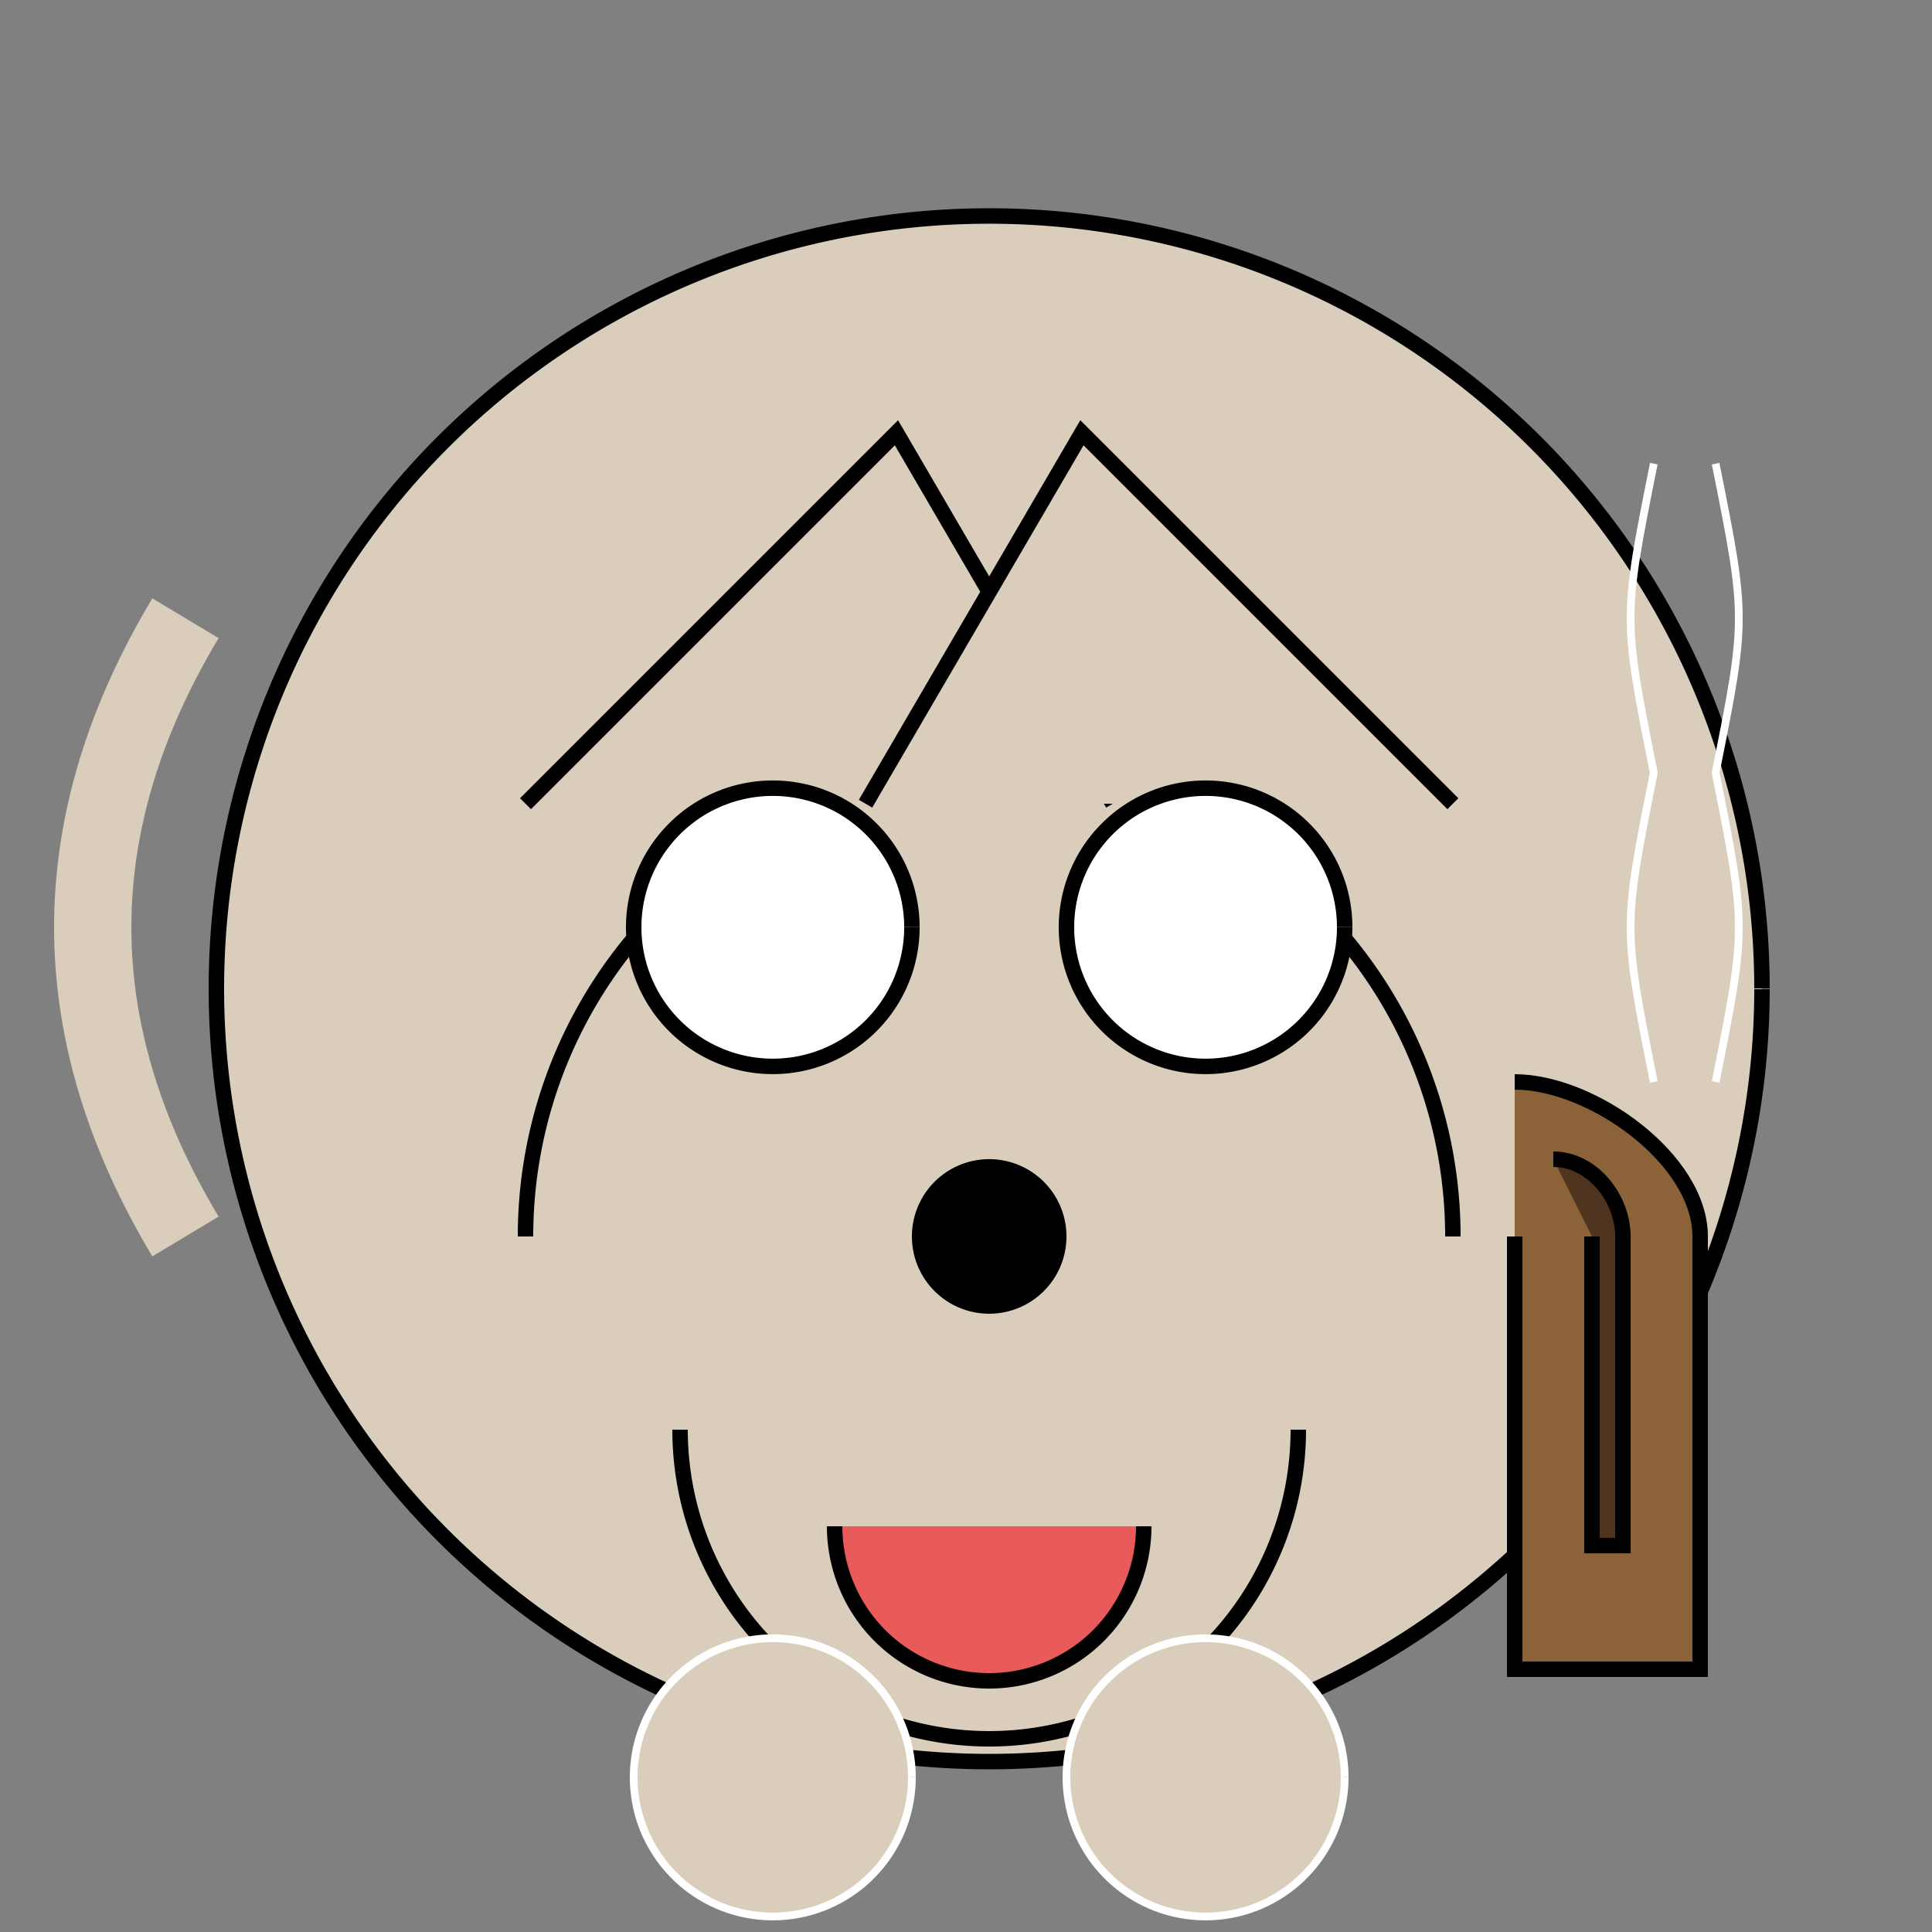 <!--

Generated by DrawGPT.
Free, open source, AI generated images in SVG, PNG, and HTML Canvas format.
https://drawgpt.ai

Created: 2023-09-27T15:37:23.917Z
Link: https://drawgpt.ai/prompt/106486/

-->
<svg xmlns="http://www.w3.org/2000/svg" xmlns:xlink="http://www.w3.org/1999/xlink" width="500" height="500"><rect width="100%" height="100%" fill="#808080" stroke="none"/><defs/><g><path fill="#dbcdbb" stroke="#000000" paint-order="fill stroke markers" d=" M 456 256 A 200 200 0 1 1 456 255.8" stroke-miterlimit="10" stroke-width="4" stroke-dasharray=""/><path fill="#dbcdbb" stroke="#000000" paint-order="fill stroke markers" d=" M 376 320 A 120 120 0 1 0 136 320" stroke-miterlimit="10" stroke-width="4" stroke-dasharray=""/><path fill="#dbcdbb" stroke="#000000" paint-order="fill stroke markers" d=" M 136 208 L 232 112 L 288 208" stroke-miterlimit="10" stroke-width="4" stroke-dasharray=""/><path fill="#dbcdbb" stroke="#000000" paint-order="fill stroke markers" d=" M 376 208 L 280 112 L 224 208" stroke-miterlimit="10" stroke-width="4" stroke-dasharray=""/><path fill="#ffffff" stroke="#000000" paint-order="fill stroke markers" d=" M 236 240 A 36 36 0 1 1 236 239.964" stroke-miterlimit="10" stroke-width="4" stroke-dasharray=""/><path fill="#ffffff" stroke="#000000" paint-order="fill stroke markers" d=" M 348 240 A 36 36 0 1 1 348 239.964" stroke-miterlimit="10" stroke-width="4" stroke-dasharray=""/><path fill="#000000" stroke="none" paint-order="stroke fill markers" d=" M 276 320 A 20 20 0 1 1 276 319.98"/><path fill="none" stroke="#000000" paint-order="fill stroke markers" d=" M 336 370 A 80 80 0 0 1 176 370" stroke-miterlimit="10" stroke-width="4" stroke-dasharray=""/><path fill="#e95a5a" stroke="#000000" paint-order="fill stroke markers" d=" M 296 395 A 40 40 0 0 1 216 395" stroke-miterlimit="10" stroke-width="4" stroke-dasharray=""/><path fill="#8c6239" stroke="#000000" paint-order="fill stroke markers" d=" M 392 320 L 392 432 L 440 432 L 440 320 C 440 300 412 280 392 280" stroke-miterlimit="10" stroke-width="4" stroke-dasharray=""/><path fill="#4f3420" stroke="#000000" paint-order="fill stroke markers" d=" M 412 320 L 412 400 L 420 400 L 420 320 C 420 310 412 300 402 300" stroke-miterlimit="10" stroke-width="4" stroke-dasharray=""/><path fill="none" stroke="#ffffff" paint-order="fill stroke markers" d=" M 428 280 C 420 240 420 240 428 200 C 420 160 420 160 428 120" stroke-miterlimit="10" stroke-width="2" stroke-dasharray=""/><path fill="none" stroke="#ffffff" paint-order="fill stroke markers" d=" M 444 280 C 452 240 452 240 444 200 C 452 160 452 160 444 120" stroke-miterlimit="10" stroke-width="2" stroke-dasharray=""/><path fill="#dbcdbb" stroke="#ffffff" paint-order="fill stroke markers" d=" M 236 460 A 36 36 0 1 1 236 459.964" stroke-miterlimit="10" stroke-width="2" stroke-dasharray=""/><path fill="#dbcdbb" stroke="#ffffff" paint-order="fill stroke markers" d=" M 348 460 A 36 36 0 1 1 348 459.964" stroke-miterlimit="10" stroke-width="2" stroke-dasharray=""/><path fill="none" stroke="#dbcdbb" paint-order="fill stroke markers" d=" M 48 320 Q 0 240 48 160" stroke-miterlimit="10" stroke-width="20" stroke-dasharray=""/></g></svg>